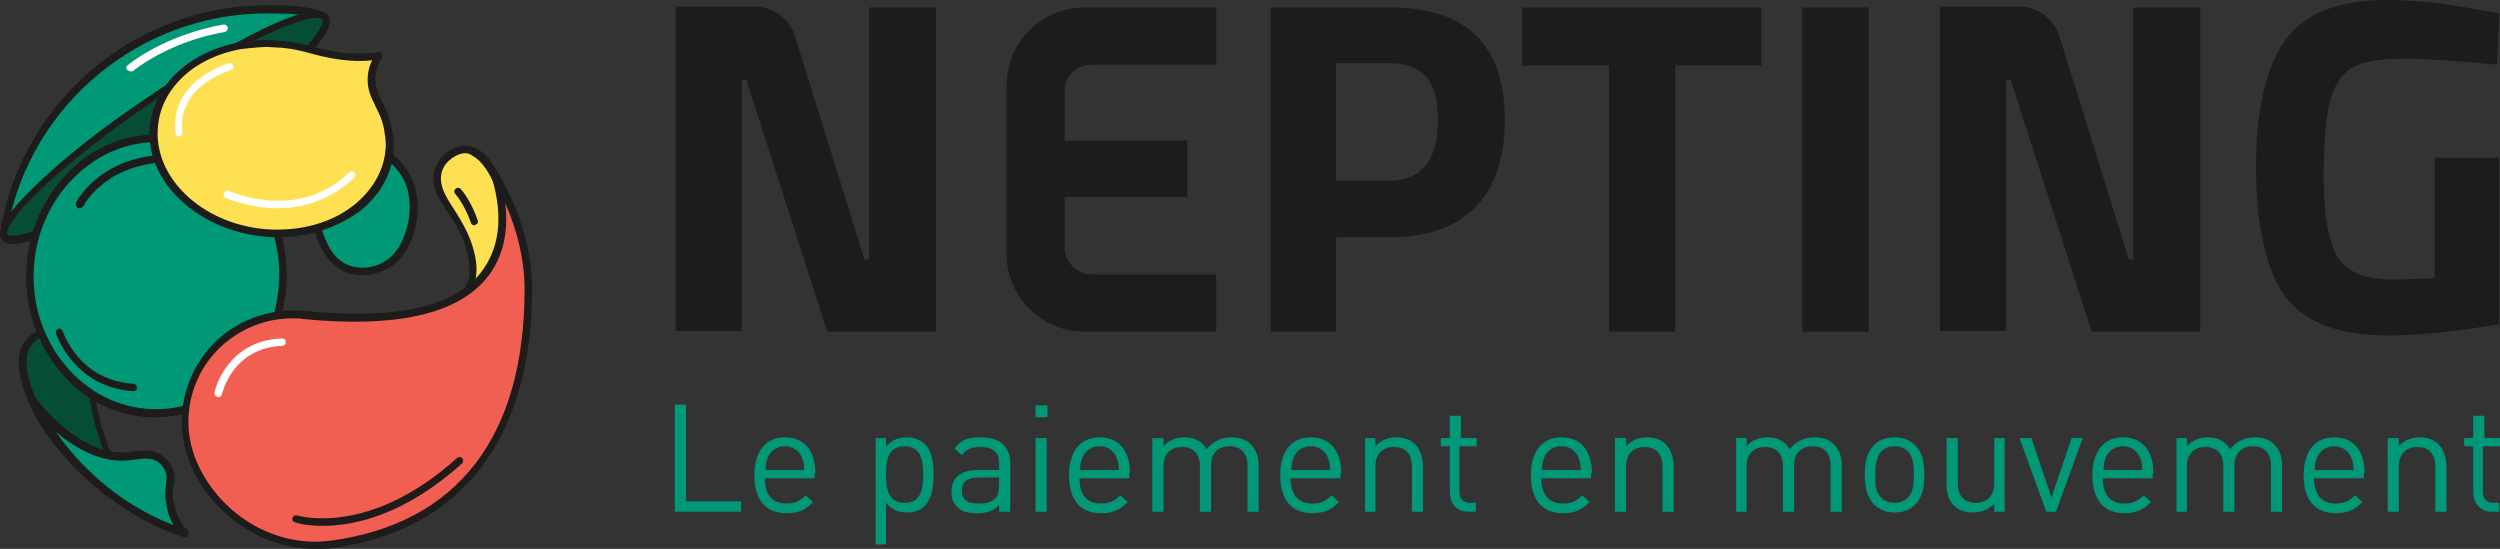 <?xml version="1.0" encoding="UTF-8"?>
<svg id="Layer_2" data-name="Layer 2" xmlns="http://www.w3.org/2000/svg" viewBox="0 0 336.13 73.8">
  <rect x="0" y="0" width="336.13" height="73.8" fill="#333333" stroke="none"/>
  <defs>
    <style>
      .cls-1 {
        fill: #054d36;
      }

      .cls-2 {
        fill: #009876;
      }

      .cls-3 {
        fill: #f05f51;
      }

      .cls-4 {
        fill: #fff;
      }

      .cls-5 {
        fill: #fde152;
      }

      .cls-6 {
        fill: #074d36;
      }

      .cls-7 {
        fill: #1d1c1a;
      }
    </style>
  </defs>
  <g id="Layer_1-2" data-name="Layer 1">
    <g>
      <g>
        <path class="cls-7" d="M116.83,1V34.9h-.6l-9.3-29.9c-.7-2.4-2.9-4.1-5.4-4.1h-10.7V44.5h8.9V10.7h.6l10.9,33.9h14.6V1h-9Z"/>
        <path class="cls-7" d="M146.83,8.7h16.7V1h-17.7c-5.8,0-10.5,4.7-10.5,10.5v22.6c0,5.8,4.7,10.5,10.5,10.5h17.7v-7.7h-16.7c-2.1,0-3.7-1.7-3.7-3.7v-6.7h16.5v-7.6h-16.5v-6.5c-.1-2.1,1.6-3.7,3.7-3.7Z"/>
        <path class="cls-7" d="M186.83,1h-16V44.6h8.8v-12.7h7.2c5.1,0,9-1.4,11.6-4.1,2.6-2.7,3.9-6.6,3.9-11.7,0-10.1-5.2-15.1-15.5-15.1Zm-.1,23.3h-7.1V8.5h7.1c2.3,0,3.9,.6,5,1.8,1.1,1.2,1.6,3.1,1.6,5.8,0,5.5-2.2,8.2-6.6,8.2Z"/>
        <path class="cls-7" d="M204.63,1v7.8h11.7V44.6h8.9V8.8h11.6V1h-32.2Z"/>
        <path class="cls-7" d="M242.33,1V44.6h8.9V1h-8.9Z"/>
        <path class="cls-7" d="M286.83,1V34.9h-.6l-9.3-29.9c-.7-2.4-2.9-4.1-5.4-4.1h-10.7V44.5h8.9V10.7h.6l10.9,33.9h14.6V1h-9Z"/>
        <path class="cls-7" d="M327.33,37.4l-5.3,.2c-3.9,0-6.5-1-7.7-3s-1.9-5.5-1.9-10.5,.3-8.6,.9-10.7,1.6-3.5,2.9-4.3,3.6-1.2,6.9-1.2,7.5,.3,12.6,.8l.3-6.9-2.3-.4c-4.6-.9-8.9-1.4-12.9-1.4-6.4,0-10.9,1.8-13.5,5.3s-4,9.2-4,17.1,1.3,13.7,3.8,17.3c2.6,3.6,7.2,5.4,14,5.4,3.8,0,8.8-.5,14.9-1.5V21.2h-8.7v16.2h0Z"/>
      </g>
      <g>
        <path class="cls-2" d="M92.23,67.4v-13h-1.5v14.4h8.9v-1.4h-7.4Z"/>
        <path class="cls-2" d="M109.63,63.6c0-3-1.5-4.8-4.1-4.8s-4.1,1.9-4.1,5.1c0,3.5,1.7,5.1,4.3,5.1,1.7,0,2.6-.5,3.6-1.5l-1-.9c-.8,.8-1.5,1.1-2.6,1.1-1.9,0-2.9-1.2-2.9-3.4h6.7v-.7h.1Zm-6.7-.4c0-.8,.1-1.1,.3-1.7,.4-.9,1.2-1.5,2.3-1.5s1.9,.6,2.3,1.5c.2,.5,.3,.9,.3,1.7h-5.2Z"/>
        <path class="cls-2" d="M124.33,59.7c-.5-.5-1.4-.9-2.4-.9-1.1,0-2,.3-2.8,1.3v-1.2h-1.4v14.3h1.4v-5.6c.8,1,1.7,1.3,2.8,1.3,1,0,1.9-.3,2.4-.9,1-1,1.2-2.6,1.2-4.2,0-1.5-.2-3.2-1.2-4.1Zm-2.7,7.9c-2.2,0-2.5-1.8-2.5-3.8s.3-3.8,2.5-3.8,2.5,1.9,2.5,3.8c0,2-.3,3.8-2.5,3.8Z"/>
        <path class="cls-2" d="M131.83,58.8c-1.6,0-2.6,.3-3.5,1.5l1,.9c.6-.8,1.2-1.1,2.5-1.1,1.8,0,2.5,.8,2.5,2.2v.9h-3c-2.2,0-3.4,1.1-3.4,2.9,0,.8,.2,1.5,.7,2,.7,.7,1.4,.9,2.8,.9,1.3,0,2.1-.3,2.9-1.1v.9h1.5v-6.7c-.1-2.1-1.4-3.3-4-3.3Zm2.5,6.5c0,.8-.2,1.4-.5,1.7-.6,.6-1.4,.7-2.2,.7-1.6,0-2.3-.5-2.3-1.7s.7-1.8,2.2-1.8h2.8v1.1Z"/>
        <path class="cls-2" d="M139.23,54.5v1.6h1.6v-1.6h-1.6Zm0,4.4v9.9h1.5v-9.9h-1.5Z"/>
        <path class="cls-2" d="M151.93,63.6c0-3-1.5-4.8-4.1-4.8s-4.1,1.9-4.1,5.1c0,3.5,1.7,5.1,4.3,5.1,1.7,0,2.6-.5,3.6-1.5l-1-.9c-.8,.8-1.5,1.1-2.6,1.1-1.9,0-2.9-1.2-2.9-3.4h6.7v-.7h.1Zm-6.7-.4c0-.8,.1-1.1,.3-1.7,.4-.9,1.2-1.5,2.3-1.5s1.9,.6,2.3,1.5c.2,.5,.3,.9,.3,1.7h-5.2Z"/>
        <path class="cls-2" d="M168.13,59.7c-.6-.6-1.5-.9-2.6-.9-1.4,0-2.5,.6-3.3,1.6-.6-1.1-1.7-1.6-3-1.6-1.1,0-2.1,.4-2.8,1.2v-1.1h-1.5v9.9h1.5v-6.1c0-1.7,1-2.6,2.5-2.6s2.4,.9,2.4,2.6v6.1h1.5v-6.3c0-1.6,1-2.5,2.5-2.5s2.4,.9,2.4,2.6v6.2h1.5v-6.3c0-1.2-.4-2.1-1.1-2.8Z"/>
        <path class="cls-2" d="M180.33,63.6c0-3-1.5-4.8-4.1-4.8s-4.1,1.9-4.1,5.1c0,3.5,1.7,5.1,4.3,5.1,1.7,0,2.6-.5,3.6-1.5l-1-.9c-.8,.8-1.5,1.1-2.6,1.1-1.9,0-2.9-1.2-2.9-3.4h6.7v-.7h.1Zm-6.7-.4c0-.8,.1-1.1,.3-1.7,.4-.9,1.2-1.5,2.3-1.5s1.9,.6,2.3,1.5c.2,.5,.3,.9,.3,1.7h-5.2Z"/>
        <path class="cls-2" d="M190.23,59.7c-.6-.6-1.5-.9-2.5-.9-1.1,0-2.1,.4-2.8,1.2v-1.1h-1.4v9.9h1.4v-6.1c0-1.7,1-2.6,2.5-2.6s2.4,.9,2.4,2.6v6.1h1.5v-6.3c-.1-1.2-.4-2.1-1.1-2.8Z"/>
        <path class="cls-2" d="M198.53,60v-1.1h-2.1v-3h-1.5v3h-1.2v1.1h1.2v6.1c0,1.5,.8,2.7,2.5,2.7h1v-1.2h-.8c-.9,0-1.4-.5-1.4-1.5v-6.1h2.3Z"/>
        <path class="cls-2" d="M214.03,63.6c0-3-1.5-4.8-4.1-4.8s-4.1,1.9-4.1,5.1c0,3.5,1.7,5.1,4.3,5.1,1.7,0,2.6-.5,3.6-1.5l-1-.9c-.8,.8-1.4,1.1-2.6,1.1-1.9,0-2.9-1.2-2.9-3.4h6.7v-.7h.1Zm-6.7-.4c0-.8,.1-1.1,.3-1.7,.4-.9,1.2-1.5,2.3-1.5s1.9,.6,2.3,1.5c.2,.5,.3,.9,.3,1.7h-5.2Z"/>
        <path class="cls-2" d="M223.93,59.7c-.6-.6-1.5-.9-2.5-.9-1.1,0-2.1,.4-2.8,1.2v-1.1h-1.5v9.9h1.5v-6.1c0-1.7,1-2.6,2.5-2.6s2.4,.9,2.4,2.6v6.1h1.5v-6.3c-.1-1.2-.4-2.1-1.1-2.8Z"/>
        <path class="cls-2" d="M246.53,59.7c-.6-.6-1.5-.9-2.6-.9-1.4,0-2.5,.6-3.3,1.6-.6-1.1-1.7-1.6-3-1.6-1.1,0-2.1,.4-2.8,1.2v-1.1h-1.4v9.9h1.4v-6.1c0-1.7,1-2.6,2.5-2.6s2.4,.9,2.4,2.6v6.1h1.5v-6.3c0-1.6,1-2.5,2.5-2.5s2.4,.9,2.4,2.6v6.2h1.5v-6.3c0-1.2-.4-2.1-1.1-2.8Z"/>
        <path class="cls-2" d="M257.53,59.9c-.7-.7-1.6-1.1-2.8-1.1s-2.2,.4-2.8,1.1c-1,1-1.2,2.4-1.2,3.9s.2,2.9,1.2,4c.7,.7,1.6,1.1,2.8,1.1s2.2-.4,2.8-1.1c1-1,1.2-2.4,1.2-4,0-1.5-.2-2.9-1.2-3.9Zm-1,7c-.5,.5-1.1,.7-1.8,.7s-1.3-.2-1.8-.7c-.8-.7-.8-1.9-.8-3.1,0-1.1,.1-2.3,.8-3.1,.5-.5,1.1-.7,1.8-.7s1.3,.2,1.8,.7c.7,.7,.8,1.9,.8,3.1s-.1,2.4-.8,3.1Z"/>
        <path class="cls-2" d="M268.13,58.9v6.1c0,1.7-1,2.6-2.5,2.6s-2.4-.9-2.4-2.6v-6.1h-1.5v6.3c0,1.2,.3,2.1,1,2.8,.6,.6,1.5,.9,2.6,.9s2.1-.4,2.8-1.2v1.1h1.4v-9.9h-1.4Z"/>
        <path class="cls-2" d="M278.53,58.9l-2.7,8-2.7-8h-1.6l3.6,9.9h1.3l3.6-9.9h-1.5Z"/>
        <path class="cls-2" d="M289.53,63.6c0-3-1.5-4.8-4.1-4.8s-4.1,1.9-4.1,5.1c0,3.5,1.7,5.1,4.3,5.1,1.7,0,2.6-.5,3.6-1.5l-1-.9c-.8,.8-1.5,1.1-2.6,1.1-1.9,0-2.9-1.2-2.9-3.4h6.7v-.7h.1Zm-6.7-.4c0-.8,.1-1.1,.3-1.7,.4-.9,1.2-1.5,2.3-1.5s1.9,.6,2.3,1.5c.2,.5,.3,.9,.3,1.7h-5.2Z"/>
        <path class="cls-2" d="M305.73,59.7c-.6-.6-1.5-.9-2.6-.9-1.4,0-2.5,.6-3.3,1.6-.6-1.1-1.7-1.6-3-1.6-1.1,0-2.1,.4-2.8,1.2v-1.1h-1.4v9.9h1.4v-6.1c0-1.7,1-2.6,2.5-2.6s2.4,.9,2.4,2.6v6.1h1.5v-6.3c0-1.6,1-2.5,2.5-2.5s2.4,.9,2.4,2.6v6.2h1.5v-6.3c0-1.2-.4-2.1-1.1-2.8Z"/>
        <path class="cls-2" d="M317.93,63.6c0-3-1.5-4.8-4.1-4.8s-4.1,1.9-4.1,5.1c0,3.5,1.7,5.1,4.3,5.1,1.7,0,2.6-.5,3.6-1.5l-1-.9c-.8,.8-1.5,1.1-2.6,1.1-1.9,0-2.9-1.2-2.9-3.4h6.7v-.7h.1Zm-6.7-.4c0-.8,.1-1.1,.3-1.7,.4-.9,1.2-1.5,2.3-1.5s1.9,.6,2.3,1.5c.2,.5,.3,.9,.3,1.7h-5.2Z"/>
        <path class="cls-2" d="M327.83,59.7c-.6-.6-1.5-.9-2.5-.9-1.1,0-2.1,.4-2.8,1.2v-1.1h-1.5v9.9h1.5v-6.1c0-1.7,1-2.6,2.5-2.6s2.4,.9,2.4,2.6v6.1h1.5v-6.3c-.1-1.2-.4-2.1-1.1-2.8Z"/>
        <path class="cls-2" d="M336.13,60v-1.1h-2.1v-3h-1.5v3h-1.2v1.1h1.2v6.1c0,1.5,.9,2.7,2.5,2.7h1v-1.2h-.8c-.9,0-1.4-.5-1.4-1.5v-6.1h2.3Z"/>
      </g>
      <g>
        <g>
          <path class="cls-5" d="M61.33,40.2s3.6-1.1,1.8-7c-.8-2.7-2.9-5.3-3.6-6.7-1.4-2.7-.4-4.8,1.3-5.9,4.8-2.9,7.5,6.4,8.2,11,.5,3.9-7.7,8.6-7.7,8.6Z"/>
          <path class="cls-7" d="M61.33,40.7c-.2,0-.4-.1-.5-.3s0-.5,.2-.6c.3-.2,.6-.3,1-.6,.8-.7,1.7-2.4,.6-5.9-.5-1.8-1.7-3.7-2.6-5-.4-.6-.7-1.1-1-1.6-1.7-3.1-.2-5.5,1.5-6.5,1.2-.7,2.3-.8,3.4-.3,3.3,1.5,5,8.3,5.5,11.7,.5,3.3-4.6,7-6.9,8.4-.6,.5-1.1,.7-1.2,.7h0Zm1.2-20.1c-.5,0-1,.2-1.5,.5-.7,.4-2.8,2-1.1,5.2,.2,.4,.5,.9,.9,1.5,.9,1.4,2.1,3.3,2.7,5.3,.6,1.9,.7,3.5,.3,4.9,2.4-1.7,4.9-4.2,4.6-6.2-.5-3.7-2.3-9.6-5-10.9-.2-.2-.5-.3-.9-.3Z"/>
        </g>
        <g>
          <path class="cls-2" d="M54.43,23.5c2.4,3.8,.7,10.2-2.2,12-3,1.9-6.9,1.4-8.7-2.6-2.4-5.3-1.7-11,1.3-12.9,2.9-1.9,7.2-.3,9.6,3.5Z"/>
          <path class="cls-7" d="M48.73,37c-.6,0-1.1-.1-1.7-.2-1.7-.5-3.1-1.8-4-3.8-2.4-5.4-1.8-11.5,1.5-13.5,1.6-1,3.5-1.1,5.5-.4,1.9,.7,3.7,2.1,4.9,4.1,2.6,4.1,.8,10.7-2.4,12.7-1.2,.7-2.6,1.1-3.8,1.1Zm-1.2-17.3c-.9,0-1.8,.2-2.5,.7-2.8,1.8-3.3,7.4-1.1,12.2,.8,1.7,1.9,2.8,3.4,3.2s3.2,.2,4.6-.8c2.8-1.7,4.3-7.8,2.1-11.3h0c-1.1-1.7-2.7-3-4.4-3.7-.7-.2-1.4-.3-2.1-.3Z"/>
        </g>
        <g>
          <path class="cls-1" d="M4.43,53.9s-2.4-4.9-.8-7.5c2.3-3.7,8.4-1.6,8.6,4.6,.2,7.3,4.2,14,4.2,14l-1.7,1.3c-.1,0-7.8-6-10.3-12.4Z"/>
          <path class="cls-7" d="M14.63,66.8c-.1,0-.2,0-.3-.1-.3-.2-7.9-6.1-10.4-12.5-.2-.4-2.5-5.2-.8-8,1.1-1.7,2.9-2.4,4.9-1.9,2.2,.6,4.5,2.9,4.6,6.7,.2,7.1,4.1,13.7,4.1,13.7,.1,.2,.1,.5-.1,.7l-1.7,1.3s-.1,.1-.3,.1Zm-7.8-21.7c-1.2,0-2.2,.6-2.8,1.6-1.4,2.3,.8,7,.9,7h0c2.2,5.5,8.4,10.7,9.8,11.9l1.1-.8c-.8-1.5-3.8-7.4-4-13.8-.1-3.5-2.2-5.3-3.9-5.8-.5-.1-.8-.1-1.1-.1Z"/>
        </g>
        <g>
          <path class="cls-2" d="M4.43,53.9c3.2,6.3,10,14.4,20.5,17.8,0,0-1.5-1-2.1-4.1-.4-2.3,.8-3.4-.6-5.2-1.8-2.1-4-.8-6.6-1-4-.3-8.4-3.6-11.2-7.5Z"/>
          <path class="cls-7" d="M24.83,72.2h-.2c-12.7-4.2-19.1-14.9-20.7-18.1-.1-.2,0-.5,.2-.7,.2-.1,.5-.1,.7,.1,2.5,3.4,6.8,7,10.8,7.3,.8,.1,1.5,0,2.3-.1,1.6-.2,3.3-.4,4.7,1.3,1,1.2,.9,2.2,.7,3.3-.1,.6-.2,1.3,0,2.1,.5,2.8,1.8,3.8,1.8,3.8,.2,.1,.3,.4,.2,.6-.1,.3-.3,.4-.5,.4ZM7.53,58.1c2.9,4.1,8,9.5,15.8,12.5-.4-.7-.8-1.6-1-3-.2-1-.1-1.8,0-2.4,.1-1,.2-1.6-.5-2.5-1-1.3-2.2-1.1-3.8-.9-.8,.1-1.6,.2-2.5,.1-2.5-.2-5.4-1.6-8-3.8Z"/>
        </g>
        <g>
          <path class="cls-2" d="M43.73,2.3c-1.9-1.1-5.6-1.1-7.8-1.1C18.33,1.2,3.63,13.8,.53,30.6"/>
          <path class="cls-7" d="M.63,31.1s-.1,0,0,0c-.4-.1-.5-.3-.5-.6C3.33,13.2,18.43,.7,35.93,.7c2.2,0,6,0,8,1.2,.2,.1,.3,.4,.2,.7-.1,.2-.4,.3-.7,.2-1.8-1-5.5-1-7.5-1C18.83,1.8,4.13,14,1.03,30.7c0,.2-.2,.4-.4,.4Z"/>
        </g>
        <g>
          <ellipse class="cls-6" cx="22.22" cy="17.09" rx="26.1" ry="4.2" transform="translate(-5.77 15.57) rotate(-34.46)"/>
          <path class="cls-7" d="M1.73,32.8c-1.1,0-1.4-.4-1.5-.6-.3-.4-1.2-1.8,4.7-7.4,3.6-3.5,8.8-7.6,14.6-11.5h0c5.8-4,11.5-7.3,16-9.5,7.4-3.5,8.3-2.1,8.6-1.7,.3,.4,1.2,1.8-4.7,7.4-3.6,3.5-8.8,7.6-14.6,11.5-5.8,4-11.5,7.3-16,9.5-3.8,1.8-5.9,2.3-7.1,2.3ZM42.63,2.4c-1,0-3,.5-6.7,2.2-4.5,2.1-10.1,5.5-15.9,9.4h0c-5.7,3.9-10.9,8-14.5,11.4C1.33,29.4,.73,31.2,1.03,31.5c.3,.4,2.1,.4,7.4-2,4.5-2.1,10.1-5.5,15.9-9.4,5.7-3.9,10.9-8,14.5-11.4,4.2-4,4.8-5.8,4.5-6.1-.1-.1-.3-.2-.7-.2Z"/>
        </g>
        <g>
          <ellipse class="cls-2" cx="21.05" cy="37.1" rx="18.5" ry="17" transform="translate(-16.87 56.62) rotate(-87.68)"/>
          <path class="cls-7" d="M20.93,56.1h-.7c-4.7-.2-9-2.3-12.1-6.1-3.1-3.7-4.8-8.5-4.6-13.6s2.2-9.7,5.6-13.2c3.4-3.5,7.9-5.3,12.6-5.1,9.7,.4,17.2,9.2,16.8,19.7h0c-.4,10.2-8.3,18.3-17.6,18.3Zm.2-37c-4.2,0-8.1,1.7-11.2,4.8-3.3,3.3-5.2,7.7-5.4,12.5-.2,4.8,1.4,9.4,4.4,12.9s7,5.5,11.4,5.7c9.1,.4,16.8-7.4,17.2-17.3s-6.7-18.3-15.7-18.6c-.3,0-.5,0-.7,0Z"/>
        </g>
        <g>
          <path class="cls-5" d="M52.33,18c-.2-1.3-.6-2.5-1.2-3.7h0c-.1-.2-.3-.6-.3-.7-1.9-3.4,.2-6.2,.2-6.2,0,0-3.4,.9-9-.7-1.6-.4-3-.7-4.3-.8h-.3c-.4,0-1.5-.1-1.7-.1-1.9,.1-3.4,.3-3.4,.3-6.3,1.1-11.2,5.4-11.7,11-.6,7,6,13.4,14.8,14.2s16.3-4.2,16.9-11.2c0,0,.1-.5,0-1.3,.1,0,0-.5,0-.8Z"/>
          <path class="cls-7" d="M37.43,31.9c-.6,0-1.3,0-2-.1-9-.9-15.9-7.5-15.3-14.7,.5-5.6,5.3-10.2,12.1-11.4,.1,0,1.6-.3,3.5-.3,.2,0,1.3,0,1.7,.1h.3c1.5,.1,3,.4,4.4,.8,5.3,1.5,8.7,.7,8.7,.7,.2-.1,.4,0,.5,.2s.1,.4,0,.6c-.1,.1-1.8,2.6-.1,5.6,0,0,.3,.5,.4,.7,.6,1.3,1,2.6,1.2,3.9,0,.3,.1,.9,.1,.9v1.4c-.2,3-1.8,5.8-4.3,7.9-3,2.3-7,3.7-11.2,3.7Zm-1.6-25.6h0c-1.9,.1-3.4,.3-3.4,.3-6.3,1.1-10.8,5.3-11.2,10.5-.6,6.7,5.8,12.9,14.3,13.7,4.7,.4,9.2-.8,12.4-3.5,2.3-2,3.7-4.5,3.9-7.2,0,0,.1-.5,0-1.2,0-.1,0-.6-.1-.8h0c-.1-1.2-.5-2.4-1.1-3.5-.1-.2-.3-.6-.3-.7-1.4-2.4-.9-4.6-.3-5.8-1.4,.2-4.3,.2-8.2-.9-1.4-.4-2.8-.7-4.2-.8h-.3c-.3,0-1.3-.1-1.5-.1Z"/>
        </g>
        <g>
          <path class="cls-3" d="M66.53,23.5h0c.3,1.2,8,22.4-25.7,18.8-8.6-.9-16,5.7-16,14.4s9.1,17.9,19.7,16.5c16.6-2.2,26.5-13.6,26.5-34.4,0-5.4-1.8-10.6-4.5-15.3h0"/>
          <path class="cls-7" d="M42.43,73.8c-4.3,0-8.5-1.6-11.9-4.6-3.8-3.3-6.1-8-6.1-12.4s1.8-8.3,4.9-11.2c3.1-2.8,7.4-4.2,11.6-3.8,11.9,1.2,19.8-.4,23.6-5,2.6-3.2,3.2-7.6,1.6-12.9,0-.1-.1-.2-.1-.2v-.2c0-.3,.2-.5,.5-.5,.2,0,.4,.1,.5,.3,3,5.3,4.5,10.5,4.5,15.6,0,20.2-9.6,32.5-26.9,34.8-.8,.1-1.5,.1-2.2,.1Zm-3.1-31c-3.5,0-6.8,1.3-9.4,3.6-3,2.7-4.6,6.4-4.6,10.4,0,4.2,2.2,8.5,5.8,11.7,3.8,3.3,8.6,4.8,13.3,4.2,17.1-2.3,26.1-14,26.1-33.8,0-3.8-.9-7.7-2.6-11.6,.5,4.1-.4,7.6-2.6,10.2-4,4.8-12.3,6.6-24.5,5.4-.5-.1-1-.1-1.5-.1Z"/>
        </g>
      </g>
      <path class="cls-7" d="M43.43,70.7c-2.3,0-3.7-.4-3.8-.5-.3-.1-.4-.4-.3-.6s.4-.4,.6-.3c.1,0,9.6,3,21.5-7.7,.2-.2,.5-.2,.7,0s.2,.5,0,.7c-7.9,7.1-14.7,8.4-18.7,8.4Z"/>
      <path class="cls-4" d="M29.33,53.4h0c-.4-.1-.5-.3-.5-.6,0-.1,1.5-7,9.1-7.3,.3,0,.5,.2,.5,.5s-.2,.5-.5,.5c-6.7,.3-8,6.3-8.1,6.5,0,.2-.2,.4-.5,.4Z"/>
      <path class="cls-7" d="M17.93,52.6h0c-8-.5-10.4-7.7-10.4-7.8-.1-.3,.1-.5,.3-.6,.3-.1,.5,.1,.6,.3,.1,.3,2.2,6.6,9.5,7.1,.3,0,.5,.3,.5,.5,0,.3-.2,.5-.5,.5Z"/>
      <path class="cls-4" d="M24.13,18.4c-.2,0-.4-.2-.5-.4,0-.1-1.5-6.4,7.1-9.5,.3-.1,.5,0,.6,.3s0,.5-.3,.6c-7.7,2.8-6.5,8.1-6.5,8.3,.1,.3-.1,.5-.4,.6v.1Z"/>
      <path class="cls-4" d="M37.33,28c-3.9,0-6.9-1.4-7-1.4-.2-.1-.4-.4-.2-.7,.1-.2,.4-.4,.7-.2,.1,0,9.2,4.2,16.1-2.5,.2-.2,.5-.2,.7,0s.2,.5,0,.7c-3.4,3.2-7.2,4.1-10.3,4.1Z"/>
      <path class="cls-7" d="M63.83,30.3c-.2,0-.4-.1-.5-.3-.9-2.6-2.1-3.9-2.1-3.9-.2-.2-.2-.5,0-.7s.5-.2,.7,0c.1,.1,1.3,1.4,2.3,4.2,.1,.3,0,.5-.3,.6q0,.1-.1,.1Z"/>
      <path class="cls-7" d="M10.63,28c-.1,0-.2,0-.2-.1-.2-.1-.3-.4-.2-.7,.1-.2,2.9-5.5,10.6-6.3,.3,0,.5,.2,.6,.4,0,.3-.2,.5-.4,.6-7.2,.8-9.8,5.7-9.8,5.8-.2,.2-.4,.3-.6,.3Z"/>
      <path class="cls-4" d="M17.53,9.6c-.1,0-.3-.1-.4-.2-.2-.1-.2-.5,0-.6,.2-.2,5-4.1,12.9-5.5,.3,0,.5,.1,.6,.4,0,.3-.1,.5-.4,.6-7.6,1.3-12.3,5.2-12.4,5.3h-.3Z"/>
    </g>
  </g>
</svg>